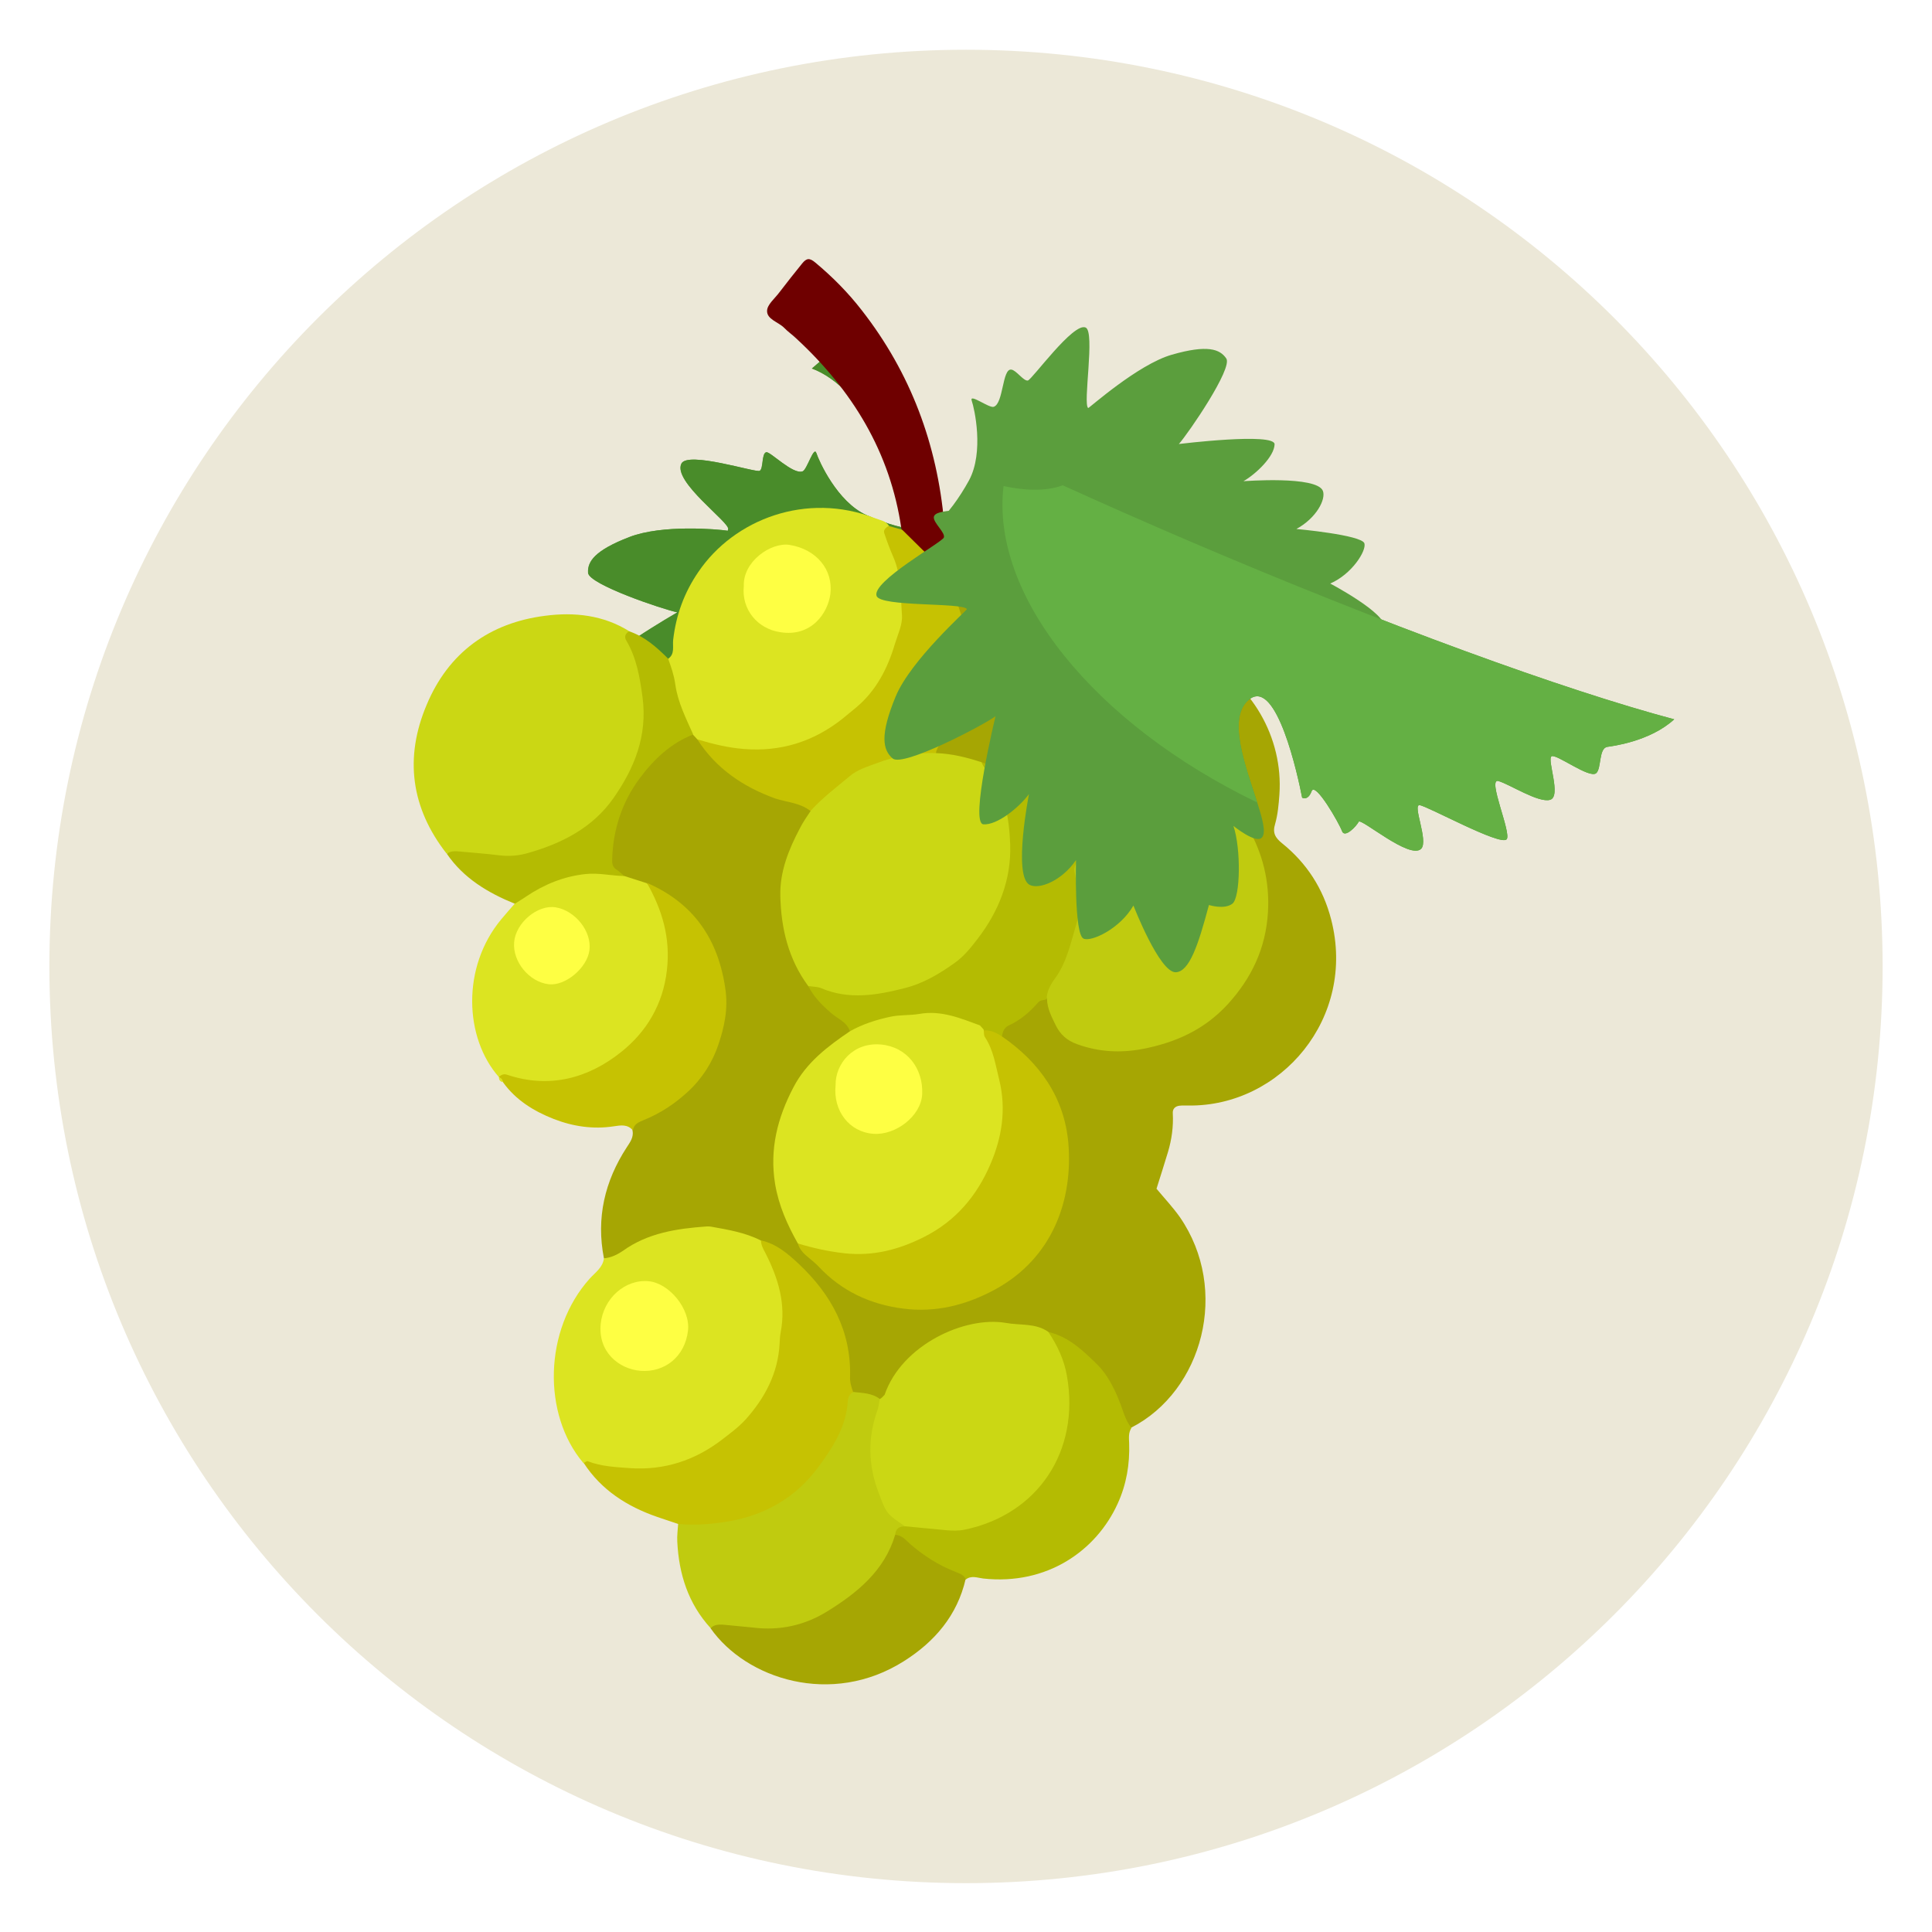 <?xml version="1.0" encoding="utf-8"?>
<!-- Generator: Adobe Illustrator 25.3.1, SVG Export Plug-In . SVG Version: 6.00 Build 0)  -->
<svg version="1.1" id="Capa_1" xmlns="http://www.w3.org/2000/svg" xmlns:xlink="http://www.w3.org/1999/xlink" x="0px" y="0px"
	 viewBox="0 0 1080 1080" style="enable-background:new 0 0 1080 1080;" xml:space="preserve">
<style type="text/css">
	.st0{fill:#ECE8D8;stroke:#ECE8D8;stroke-width:74.59;stroke-linecap:round;stroke-linejoin:round;stroke-miterlimit:22.306;}
	.st1{fill:#5B9E3D;}
	.st2{fill:#498C2A;}
	.st3{fill:#A6A603;}
	.st4{fill:#CBD714;}
	.st5{fill:#DCE421;}
	.st6{fill:#C0CB0F;}
	.st7{fill:#C6C202;}
	.st8{fill:#B4BB02;}
	.st9{fill:#6F0000;}
	.st10{fill:#FEFF43;}
	.st11{fill:#64B044;}
</style>
<g id="g3455">
	<path id="path3230-2-76" class="st0" d="M1015.1,540.3c0,262.1-212.5,475.1-475.1,475.1S64.9,802.9,64.9,540.3S277.4,65.1,540,65.1
		S1015.1,277.6,1015.1,540.3z"/>
</g>
<g>
	<g>
		<g>
			<path class="st1" d="M724.7,295.7c11.2-6.1,16.6-16.6,14.8-21.3c-3.4-8.6-44.4-5.4-44.4-5.4c7.1-4.1,17.2-13.8,17.4-20.6
				c0.2-6.8-53.5-0.2-53.5-0.2c5.4-6.1,30.2-42.3,26.5-47.8c-3.5-5.2-10.4-7.9-30.5-2.1c-18.9,5.4-46.3,30-46.7,29.8
				c-3.1-2.2,4-42.5-1.4-45c-6.8-3.2-29.9,29-32.3,29.6c-2.4,0.5-6.5-5.8-9.3-6.1c-5.1-0.6-4.3,19-9.8,20.8
				c-2.6,0.9-13.8-7.8-12.3-3.4c1.5,4.3,7,28.7-1.5,44.5c-5.4,9.9-12.5,19.5-17.7,23.5c-1.8-6.1-3.9-12.6-6.5-19.3
				c-8-19.8-15.3-37.2-23.3-50.6c-8-13.6-16.7-23.2-27.5-27.2l-12.9,11.1c29,10.8,49.3,56.8,60.1,89.8c-6.2,0.6-18.7-2.9-29.7-7.9
				c-16.3-7.4-26.5-30.3-27.9-34.6s-5.2,9.3-7.7,10.2c-5.4,2-18.1-11.2-20.3-10.7c-2.7,0.6-1.5,9.3-3.7,10.4
				c-2.3,1.1-40-11.1-43.7-4.1c-5.2,10,27.2,33,26.1,36.7c-0.1,0.4-0.2,0.6-0.2,0.9c-5.8-0.9-36.6-3.6-55,3.5
				c-19.5,7.5-23.5,13.8-23.1,20c0.3,6.5,42,20.5,49.9,22.1c0,0-46.9,27.1-42.5,32.3c4.2,5.3,18,6.9,26.3,6c0,0-34.5,22.1-32.1,31.1
				c1.4,4.9,11.9,10.2,24.6,8.1c0,0-27,24.5-25.3,29.4c1.4,4.1,15.9,9.7,28.7,6.4c0,0-15.1,32.3-9.3,37.9
				c4.8,4.5,17.2-1.3,35.2-11.2c0,0,3.4,7.3,8.5,7.9c5.1,0.7,22.5-15.5,27.9-26c0,0,1.1,14.5,5.6,14.2c9.7-0.8,23.8-55,44.9-51.6
				c16.4,2.7-10.7,43.1-17.2,52.2c0,0,0.8,3.2,5.5,1.2c4.8-2.1-2.1,20.8-3.8,24.3c-1.8,3.5,6.6,3.5,9,2.7
				c2.2-0.8,3.8,31.5,11.8,31.4c5.4-0.1,12.6-18.3,15-15.3c2.2,2.9,12.9,42.4,17.5,42.5c3.8,0,15.1-27.9,18-22.8
				c2.7,5.1,5.8,21.7,10.8,24.7c5.2,3,13.2-14.9,15.9-14.3c2.6,0.6,4.8,21.2,9.3,21.7c3.3,0.4,9.6-7.6,13-5c1.6,1.3,22.5,15,39,14.1
				c0.2,0,0.4,0,0.7-0.1c0.1,0,0.2,0,0.3-0.1c0.2,0,0.3-0.1,0.3-0.1c0.2-0.1,1.2-0.5,1.5-0.7c15.8-9.5,21.2-32.4,21.7-34.4
				c1.2-4.2,10.9-1.6,13.4-3.8c3.3-3-7.4-20.8-5.7-22.9c1.8-2.1,19.1,7.2,21.3,1.8c2.2-5.5-5.3-20.5-6.3-26.3
				c-0.9-5.8,25,9.7,28,7.3c3.6-2.8-11.7-40.8-11.7-44.5c0.1-3.7,16.8,6.4,21.1,3.2c6.4-4.7-11.7-31.4-9.5-32.2
				c2.2-0.8,9-5.9,5.5-7.6c-3.5-1.8-22.8-15.9-17.8-17.1c5.1-1.3,3.7-4.3,3.7-4.3c-10.7-3.4-56.7-19.2-45.1-31.3
				c14.7-15.4,58.7,19.3,66.9,14.1c3.8-2.4-4-14.7-4-14.7c10.7,5.1,34.3,7.4,37.9,3.9c3.6-3.5,2-11.4,2-11.4
				c20.2-2.9,33.7-5.8,34.8-12.2c1.4-7.9-30.3-24.6-30.3-24.6c12.1-5.2,20.4-18.4,19.1-22.5C761,299,724.7,295.7,724.7,295.7z"/>
		</g>
		<g>
			<path class="st2" d="M615.7,584L494.3,222.1c-8-13.6-16.7-23.2-27.5-27.2l-12.9,11.1c29,10.8,49.3,56.8,60.1,89.8
				c-6.2,0.6-18.7-2.9-29.7-7.9c-16.3-7.4-26.5-30.3-27.9-34.6s-5.2,9.3-7.7,10.2c-5.4,2-18.1-11.2-20.3-10.7
				c-2.7,0.6-1.5,9.3-3.7,10.4c-2.3,1.1-40-11.1-43.7-4.1c-5.2,10,27.2,33,26.1,36.7c-0.1,0.4-0.2,0.6-0.2,0.9
				c-5.8-0.9-36.6-3.6-55,3.5c-19.5,7.5-23.5,13.8-23.1,20c0.3,6.5,42,20.5,49.9,22.1c0,0-46.9,27.1-42.5,32.3
				c4.2,5.3,18,6.9,26.3,6c0,0-34.5,22.1-32.1,31.1c1.4,4.9,11.9,10.2,24.6,8.1c0,0-27,24.5-25.3,29.4c1.4,4.1,15.9,9.7,28.7,6.4
				c0,0-15.1,32.3-9.3,37.9c4.8,4.5,17.2-1.3,35.2-11.2c0,0,3.4,7.3,8.5,7.9c5.1,0.7,22.5-15.5,27.9-26c0,0,1.1,14.5,5.6,14.2
				c9.7-0.8,23.8-55,44.9-51.6c16.4,2.7-10.7,43.1-17.2,52.2c0,0,0.8,3.2,5.5,1.2c4.8-2.1-2.1,20.8-3.8,24.3c-1.8,3.5,6.6,3.5,9,2.7
				c2.2-0.8,3.8,31.5,11.8,31.4c5.4-0.1,12.6-18.3,15-15.3c2.2,2.9,12.9,42.4,17.5,42.5c3.8,0,15.1-27.9,18-22.8
				c2.7,5.1,5.8,21.7,10.8,24.7c5.2,3,13.2-14.9,15.9-14.3c2.6,0.6,4.8,21.2,9.3,21.7c3.3,0.4,9.6-7.6,13-5c1.6,1.3,22.5,15,39,14.1
				c0.2,0,0.4,0,0.7-0.1C615.5,584,615.6,584,615.7,584z"/>
		</g>
	</g>
	<g>
		<path class="st3" d="M545,332.3c16.1,3,27.8,12.7,37.2,25.3c3.3,4.4,6,9.4,9.2,14.6c4.2,0,7.4-3.2,11.2-4.8
			c22.9-9.7,45.6-10.6,68.3,0.3c28.7,13.8,46.5,44.6,44.3,76.4c-0.4,5.6-0.9,11.2-2.4,16.5c-1.6,5.1,0.2,7.8,3.9,10.8
			c13.8,11.1,23,25.4,27.4,42.5c14.3,55.1-28.1,104.7-79.7,104.1c-1.7,0-3.4-0.1-5.1,0.1c-2.4,0.3-3.9,1.8-3.7,4.3
			c0.4,7.3-0.6,14.6-2.7,21.6c-2.1,6.8-4.2,13.7-6.4,20.5c4.4,5.3,9.1,10.3,13,15.8c28.2,40.8,12.7,97.3-27,117.7
			c-7-1.2-7-7.8-9.1-12.5c-7.8-18.2-20.2-31.5-39-38.4c-31.4-10.2-66.4-4.2-87.1,32.4c-0.8,1.1-1.8,2-2.8,2.6
			c-1.2,0.7-2.3,1.1-3.7,1.2c-5.1-0.7-10.3-1.4-14.8-4.2c-4.7-4.3-3.6-10.2-4.2-15.5c-3.7-31.4-19.8-53.7-48.1-67.7
			c-25.3-10.2-49.6-8.3-73.2,5.5c-3.9,2.2-8,5.2-12.9,2c-4.4-22.5,0.4-43.1,12.8-62.1c1.9-2.9,3.9-5.6,3.2-9.3
			c-2.2-8.4,5.4-8.6,9.6-10.7c18.2-9.7,31.2-23.5,36.5-43.7c9-33.8-6.8-66.3-39.3-80.8c-4.3-1.6-8.5-3.3-12.7-5.1
			c-5-2.2-8.3-5.6-8.6-11.5c-1.3-29.3,24.3-66.5,47.2-70.8c2.1,0.1,3.9,1.1,5.4,2.5c12.3,15.7,27.7,27.1,47.2,32.4
			c5.7,1.6,13.2,1.2,15.6,8.9c0,3.1-1.4,5.8-2.8,8.3c-17.1,29.4-15.4,58.3,2.1,86.9c3.3,7,8.9,12.1,14.6,17.1
			c3.6,3.1,8.8,5.7,7.1,12.1c-1.7,3.1-4.4,5.2-6.9,7.4c-36.2,31.6-42.5,66.3-19.8,108.6c18.5,23.7,41.8,37.8,72.8,34.6
			c32.5-3.4,56.5-19.7,67.5-51.2c10.6-30.1,5.9-58.1-16.4-82.2c-4.6-5-10.5-8.9-13.8-15c2.7-10,16.5-21.1,26.9-21.7
			c15.9,26.1,28.6,31.3,59.4,23.7c45.9-11.2,71.8-60.3,55.5-104.6c-4.7-12.6-12.4-19.6-26.3-20.6c-22.2-1.5-42.6,2.3-60,17.3
			c-3.2,2.7-6.4,5.7-10.5,7.3c-8.4,1.5-9.4-5.7-12.1-10.6c-10.7-19-24-34.9-45.9-41.6c-7.6-3.1-16.5-2.2-23.3-7.8
			c-1.8-4.7,0.9-8.3,2.9-11.9c12.4-21,15-43,8.2-66.5C530.5,331.2,532.4,329.9,545,332.3z"/>
		<path class="st4" d="M249.6,477.1c-19.9-25.5-23.6-53.6-11.1-83.1c12.2-29.2,35.2-45.9,66.4-49.8c16.1-2.1,32.4-0.4,46.9,8.7
			c28.3,51.3,1.1,110-50.1,125.5C283.8,483.9,266.8,480.9,249.6,477.1z"/>
		<path class="st5" d="M389.8,413.3c-0.8-0.9-1.7-1.8-2.4-2.6c-12.1-11.7-14.2-26.7-14-42.4c4-2.6,2.5-6.9,2.9-10.6
			c1.6-13.9,6.2-26.5,14.1-38c19.9-29.4,60.4-45,98.8-30c2.7,1.1,6,1.4,7.7,4.2c11.7,27.5,14.8,54.7,0.5,82.7
			c-17,33.1-59.9,53.2-95.5,43.7C397.2,419.1,393.5,416.3,389.8,413.3z"/>
		<path class="st5" d="M337.6,703.4c3.9-0.3,7.4-2,10.5-4.1c14-10.1,30.2-12.5,46.8-13.7c0.9-0.1,1.7,0,2.5,0.1
			c9.6,1.7,19.1,3.3,27.9,7.7c20.9,19.4,18,66.1,3.2,90.1c-18.5,30.3-57.7,46.9-92,38.9c-3.9-0.9-7-3-10.5-4.7
			c-22.8-27-22.1-74.3,3.7-103C332.8,711.3,337,708.5,337.6,703.4z"/>
		<path class="st5" d="M349,489.7c4.2,1.4,8.4,2.6,12.5,4c18.2,16.9,17.5,38.3,12.5,59.6c-7.4,31.9-41.4,55.8-74.2,54.1
			c-7.4-0.4-14.3-2.1-20.9-5.3c-19.3-21.8-21-61.4,1.3-88.2c2.4-2.9,5-5.8,7.5-8.7C299.9,487.5,323.4,481.6,349,489.7z"/>
		<path class="st6" d="M476.9,778.1c5.2,0.6,10.7,0.6,15,4c3.2,4,1.1,8.2,0.3,12.2c-4.3,21.3-1.4,40.8,14.5,57.1
			c0.2,3.5-2.9,5.8-3.5,9c-18.3,42.4-55.5,59.8-106,49.7c-12.5-13.7-17.7-30.2-18.6-48.3c-0.2-3.3,0.3-6.7,0.5-10.1
			c5.4-4.5,12.1-3.5,18.3-3.9c35.9-2.7,62.8-24.8,72.6-59.7C471,784.2,469.9,778.1,476.9,778.1z"/>
		<path class="st7" d="M476.9,778.1c-2,1.3-2.9,3-3,5.3c-0.9,14.2-8.3,25.6-16.3,36.5c-12.3,16.8-29.3,26.8-49.5,30.4
			c-9.5,1.7-19.3,2.5-29,1.6c-4-1.4-8-2.6-11.9-4c-16.7-5.8-31.1-15-40.9-30.1c0.8-0.3,1.7-1.2,2.2-1c7.6,3,15.7,3.3,23.7,3.9
			c19.1,1.3,36.1-4.3,51.1-15.7c4.7-3.6,9.6-7.2,13.6-11.6c10.7-12,18-25.7,18.9-42.2c0.1-2.1,0.2-4.3,0.6-6.4
			c3.1-15.9-1.4-30.3-8.5-44.3c-1.2-2.3-2.5-4.4-2.5-7.1c8.7,1.9,15.2,7.6,21.3,13.3c17.9,16.9,29.1,37.2,28.5,62.7
			C475,772.6,475.9,775.3,476.9,778.1z"/>
		<path class="st7" d="M389.8,413.3c8.6,2.6,17.2,4.7,26.2,5.4c20.5,1.6,38.7-4.1,54.8-16.8c2.6-2.1,5.3-4.4,7.9-6.5
			c11.2-9.4,17.6-22,21.6-35.6c1.6-5.2,4.3-10.7,3.9-16c-0.8-10.9-0.3-22.2-4.9-32.6c-1.9-4.3-3.5-8.7-5-13.2c-0.6-1.9,1-3,2.4-4
			c2.3,0.6,4.6,1.3,6.9,1.9c11.3,4.4,19.8,11.8,24,23.6c0.7,1.5,1.4,2.9,2,4.5c1.3,3.3,3.5,5.3,7.2,5.7c2.8,0.3,5.8,0.5,8,2.7
			c-1.7-0.1-3.4-0.2-5.1-0.1c-4.6,0.2-5.6,1.4-4.4,5.3c1.8,5.7,4,11,4.9,17.2c2.9,22.2-1.8,42.2-14.4,60.6c-1.3,1.8-2.3,3.5-2.6,5.7
			c-1.5,1.7-3.5,2.5-5.7,2.7c-22.6,2-42,10.6-57.8,27.1c-1.7,1.8-3.8,3.6-6.7,2.4c-5.8-4.6-13.2-4.8-19.8-7
			C415.4,439.8,400.3,429.7,389.8,413.3z"/>
		<path class="st8" d="M500.4,858c0.3-3.4,2.2-4.9,5.6-4.7c4.6-3.6,9.9-2.8,14.9-1.9c40.8,7.9,90.4-35.8,68.1-94.9
			c-1.5-3.8-5.1-7.2-2.9-11.9c11.3,2.6,19.4,10.5,27.2,18.1c5.6,5.5,9.4,13,12.4,20.5c2.1,5.1,3.2,10.6,6.8,15
			c-1.8,2.7-1.4,5.7-1.3,8.6c0.4,11.6-1.5,23-6.4,33.7c-11.9,26.3-39.5,45.8-75.2,41.9c-3.3-0.4-6.6-1.9-9.8,0.6
			C523.4,879.7,510.8,870.6,500.4,858z"/>
		<path class="st7" d="M278.9,602c1.4-1.2,2.7-1.9,4.6-1.2c23.6,7.9,45.3,2,63.7-12.7c14.1-11.2,23.4-26.5,25.6-45.7
			c2.1-18.1-2.6-33.7-11.2-48.9c26,11.3,39.9,31.3,43.9,59.4c1.6,11.1-0.6,21.3-3.9,31c-3.3,9.9-9.2,19.2-17.2,26.5
			c-7.2,6.6-15.3,12-24.5,15.7c-2.8,1.2-5.6,2.2-6.1,5.8c-2.9-3.5-6.7-2.9-10.6-2.3c-11.6,1.8-22.9,0.1-33.7-4.1
			c-11.2-4.4-21.2-10.6-28.3-20.5c-0.5-1.1-1.3-2-2.1-2.7L278.9,602z"/>
		<path class="st9" d="M527.9,319.3c-8-7.8-16-15.7-24-23.6c-6.2-43-27.5-77.6-58.9-106.6c-2.2-2.1-4.7-3.8-6.7-5.9
			c-3.2-3.2-9.7-4.7-9.5-9.5c0.1-3.5,4.4-6.9,6.9-10.3c4.2-5.5,8.4-10.8,12.7-16.1c2.5-3.1,4.2-3.2,7.4-0.5
			c9.6,8,18.3,16.8,25.9,26.6c27.4,35.1,42.2,75,46.1,119C528.7,301.4,529.7,310.4,527.9,319.3z"/>
		<path class="st3" d="M500.4,858c3.8,0.1,6,3,8.5,5.2c7.4,6.4,15.6,11.7,24.8,15.3c2.3,1,4.9,1.6,6.1,4.2
			c-4.7,20.4-17.4,35.1-34.5,45.9c-40.4,25.6-88.2,10-108.1-18.4c2-2.1,4.5-2.1,7-2c5.6,0.6,11,1,16.6,1.6c15,1.9,29-1.2,41.6-9
			C479.2,890.4,494.4,878.1,500.4,858z"/>
		<path class="st8" d="M349,489.7c-7.2-0.1-14.4-1.9-21.7-1.1c-12.2,1.3-23.1,5.8-33.1,12.5c-2.1,1.5-4.3,2.7-6.4,4.1
			c-15-6.1-28.6-14.2-38-27.9c2.2-1.8,4.8-1.5,7.3-1.3c7.2,0.7,14.6,1.2,21.7,2.1c5.7,0.7,11.1,0.3,16.5-1.3
			c19-5.4,36.1-14.2,47.6-30.6c11.7-16.7,19.1-34.8,16.3-56.3c-1.5-11.2-3.3-21.9-9-31.7c-1.4-2.2-0.7-4,1.5-5.3
			c8.8,3,15.4,8.9,21.8,15.3c1.7,4.7,3.3,9.3,4,14.4c1.4,10,6,19,10,28c-12.7,4.9-22.2,14.1-30,24.6c-10,13.5-15,29.1-15.3,46.1
			c0,2.3,0.8,4,2.9,5.1C346.4,487.4,347.7,488.6,349,489.7z"/>
		<path class="st5" d="M278.9,602.2c1.4,0.4,2.1,1.4,2.1,2.7C279.6,604.6,278.9,603.7,278.9,602.2z"/>
		<path class="st4" d="M453.3,453.1c6.5-7.2,14.4-13.1,21.8-19.3c4.4-3.7,9.7-5.2,14.8-7.1c10.7-4.1,22-6.1,33.5-5.7
			c8.7,0.3,17.1,2.4,25.3,5.1c20.2,17.9,25.8,52.2,12.2,81.5c-15.7,33.9-43.3,50.7-80.2,52.1c-10.4,0.4-20.4-1.6-28.9-8.5
			c-11.1-15-15.2-32.3-15.6-50.5c-0.3-13.5,4.7-25.9,10.9-37.6C448.9,459.5,451.2,456.3,453.3,453.1z"/>
		<path class="st6" d="M602.9,480c14.9-17.9,34.8-26,57.3-27.6c10.5-0.7,21.4-0.1,31.4,4.8c2.4,1.2,4.3,2.5,5.7,4.9
			c8.6,14.8,12.5,30.7,11.5,47.8c-1.2,20-9,36.7-22.5,51.5c-13.1,14.3-29.4,21.5-47.7,25c-12.3,2.3-24.4,1.7-36.5-2.7
			c-5.9-2.1-9.6-5.7-12-10.7c-2.2-4.5-4.7-9.2-4.8-14.5c-2.4-3.7-1.7-7.4,0.4-10.8c10.3-17.7,16-36.4,12.5-57.2
			C597.4,486.2,598.2,482,602.9,480z"/>
		<path class="st5" d="M446,695.1c-5.9-10.5-10.7-21.2-12.7-33.2c-3.2-19.4,1.3-37.1,10.3-54.2c7.2-13.8,19.1-22.8,31.5-31.2
			c1.8-3.6,4.5-6.3,8.4-7.4c21.6-6.8,43.2-10.3,64.4,1.3c1.2,0.9,2.1,2,3,3c0.9,1.1,1.7,2.3,2.2,3.6c29.1,56-5,117-60.6,126.2
			C476.6,705.7,460,706.4,446,695.1z"/>
		<path class="st4" d="M586,744.5c5,7.5,8.8,15.4,10.4,24.5c7.5,42.5-16.5,77.7-57.2,86.1c-3.4,0.7-6.8,0.6-10.2,0.3
			c-7.7-0.7-15.3-1.5-23.1-2.2c-10.3-7-10.4-7-14.9-19.2c-5.7-15.1-6-30.4-0.5-45.7c0.7-2,0.9-4.1,1.3-6.2l0,0
			c1.1-0.6,1.9-1.6,2.7-2.4c9.6-27.9,44.8-44.1,67.7-40.2C570.4,741,578.8,739.5,586,744.5z"/>
		<path class="st7" d="M446,695.1c8.6,2.6,17.2,4.5,26.2,5.5c15.9,1.7,30.2-2,44.3-9.1c17.7-8.9,29.5-22.9,37.1-40.6
			c6.5-15,9-30.8,5-47.2c-2.1-8.3-3.2-16.7-8.1-24.1c-0.6-1-0.4-2.4-0.6-3.7c4.9-3.2,7.8-1,10.1,3.4c21.2,14.5,35,34.3,37.2,59.6
			c2.7,31.6-8.6,64.3-40.9,81.9c-16.2,8.8-33.4,13.1-51.5,10.7c-18.1-2.3-34.3-9.7-47.1-23.4c-1.8-1.9-3.7-3.4-5.7-5.1
			C449.4,700.9,447,698.6,446,695.1z"/>
		<path class="st8" d="M560.1,579.4c-3-2.1-6.3-3.6-10.1-3.4h0.1c-0.6-1.2-1.6-1.9-2.3-2.8c-10.9-4-21.7-8.6-34-6.4
			c-5.3,0.9-10.8,0.4-16.2,1.6c-7.9,1.7-15.4,4.1-22.5,8.1c-1.7-5.3-6.9-7-10.6-10.3c-5.1-4.4-9.7-9.1-12.7-15
			c2.5,0.4,5.3,0.3,7.5,1.3c15.4,6.5,31,3.8,46.3-0.1c10.5-2.6,19.7-8.1,28.3-14.3c4.8-3.4,8.7-8.2,12.3-12.9
			c12.1-15.6,19.2-33.4,18.5-53.2c-0.6-15.3-3-30.6-14.2-42.7c-0.9-0.9-1.3-2.2-1.9-3.3c21.9,8.3,36.4,24.5,46.9,44.7
			c1.2,2.2,2,4.7,3.1,7c0.9,1.7,2.6,2.1,4.3,2.4c-1.1,2.2-2.7,4.2-2.2,7.1c0.9,5,1.7,10.1,1.9,15c0.2,4.7,0.6,9.6-0.8,14
			c-3.2,10.5-5.3,21.5-12,30.7c-2.5,3.4-4.7,7.2-4.7,11.7c-1.6,0.5-3.6,0.5-4.6,1.6c-4.8,5.5-10.1,10.1-16.7,13.1
			C561.4,574.4,560.5,576.7,560.1,579.4z"/>
		<path class="st6" d="M494.8,779.8c-0.9,0.8-1.9,1.6-2.7,2.4C492.9,781.3,493.8,780.6,494.8,779.8z"/>
		<path class="st10" d="M415.8,327.5c-0.5-13.6,15.1-24.5,25.6-22.9c15.2,2.5,24.4,14,22.8,27.4c-1.4,10.8-10.7,24.2-28,21.4
			C423.4,351.5,414.4,340.7,415.8,327.5z"/>
		<path class="st10" d="M335.8,740c1.5-14.2,13.6-25,26.8-23.8c11.5,1.1,23.4,15.5,22,27.6c-1.7,14.7-13.1,23.5-26.5,22.5
			C345.8,765.3,334.2,755.6,335.8,740z"/>
		<path class="st10" d="M329.5,531.2c-1.3,9.9-13.5,20.1-22.8,19c-10.9-1.3-20.2-12.6-19.3-23.5s13.1-21.1,23.2-19.5
			C321.6,509,330.9,520.7,329.5,531.2z"/>
		<path class="st10" d="M467.1,606.6c-0.2-11.9,9.8-24.2,25.5-22.7c14.5,1.4,23.6,13.5,22.9,27.8c-0.6,12.2-14.9,23.1-27.4,22.1
			C474.8,632.8,465.6,621,467.1,606.6z"/>
		<path class="st7" d="M547.7,573.1c0.8,1,1.6,1.9,2.3,2.8C549.3,575,548.5,574,547.7,573.1z"/>
	</g>
	<g>
		<g>
			<path class="st1" d="M935.9,402.1c-13.7,12.6-35.4,15.1-37.4,15.4c-4.9,0.8-3.2,12.1-6.2,14.7c-3.8,3.3-22.5-11.1-25-9.4
				c-2.6,1.8,5.7,22.5-0.8,24.3c-6.4,1.9-22.6-8.7-28.9-10.5c-6.4-1.8,7.6,29.5,4.6,32.6c-3.6,3.8-44.4-18.7-48.6-19.1
				c-4.2-0.5,5,19.8,0.9,24.3c-6.2,6.6-33.9-17.5-35-15c-1.2,2.4-7.8,9.4-9.3,5.2c-1.5-4.2-15-27.9-17-22.3
				c-2.1,5.6-5.3,3.6-5.3,3.6c-2.4-12.5-14.2-66.5-29.3-55.1c-13.2,9.9-2.1,38,4.2,57.8c3,9.4,5,16.8,2.7,19.5c-3.2,4-16-6.4-16-6.4
				c4.3,12.8,3.9,39.7-0.5,43.4c-4.5,3.6-13.2,0.8-13.2,0.8c-6,22.5-10.9,37.2-18.5,37.6c-9.1,0.4-23.7-37.3-23.7-37.3
				c-7.4,12.9-23.5,20.5-27.9,18.5c-5.3-2.4-4.2-43.9-4.2-43.9c-8.2,11.9-20.9,16.6-26,13.8c-9.3-5-0.3-50.7-0.3-50.7
				c-5.6,7.6-17.9,17.5-25.5,16.9c-7.7-0.7,6.8-60.4,6.8-60.4c-7.5,5.4-51.7,28.5-57.5,23.6c-5.4-4.7-7.4-12.7,1.7-34.7
				c8.5-20.4,39.8-48.1,39.8-48.8c-2.1-3.8-48.5-1.1-50.5-7.4c-2.7-8.1,36.6-29.9,37.6-32.6c1-2.6-5.6-8-5.6-11.2
				c0.1-5.8,22-2.3,24.8-8.2c1.4-2.8-7-16.6-2.2-14.4c2.1,1,8.2,3.3,16.1,5c10,2.2,22.7,3.4,33.1-0.4c22.5,10.2,46,20.6,70.3,31
				C774.8,349.5,874.6,385.8,935.9,402.1z"/>
		</g>
		<g>
			<path class="st11" d="M935.9,402.1c-13.7,12.6-35.4,15.1-37.4,15.4c-4.9,0.8-3.2,12.1-6.2,14.7c-3.8,3.3-22.5-11.1-25-9.4
				c-2.6,1.8,5.7,22.5-0.8,24.3c-6.4,1.9-22.6-8.7-28.9-10.5c-6.4-1.8,7.6,29.5,4.6,32.6c-3.6,3.8-44.4-18.7-48.6-19.1
				c-4.2-0.5,5,19.8,0.9,24.3c-6.2,6.6-33.9-17.5-35-15c-1.2,2.4-7.8,9.4-9.3,5.2c-1.5-4.2-15-27.9-17-22.3
				c-2.1,5.6-5.3,3.6-5.3,3.6c-2.4-12.5-14.2-66.5-29.3-55.1c-13.2,9.9-2.1,38,4.2,57.8C611.6,404.6,553.7,332.9,561,271.7
				c10,2.2,22.7,3.4,33.1-0.4c22.5,10.2,46,20.6,70.3,31C774.8,349.5,874.6,385.8,935.9,402.1z"/>
		</g>
	</g>
</g>
</svg>
